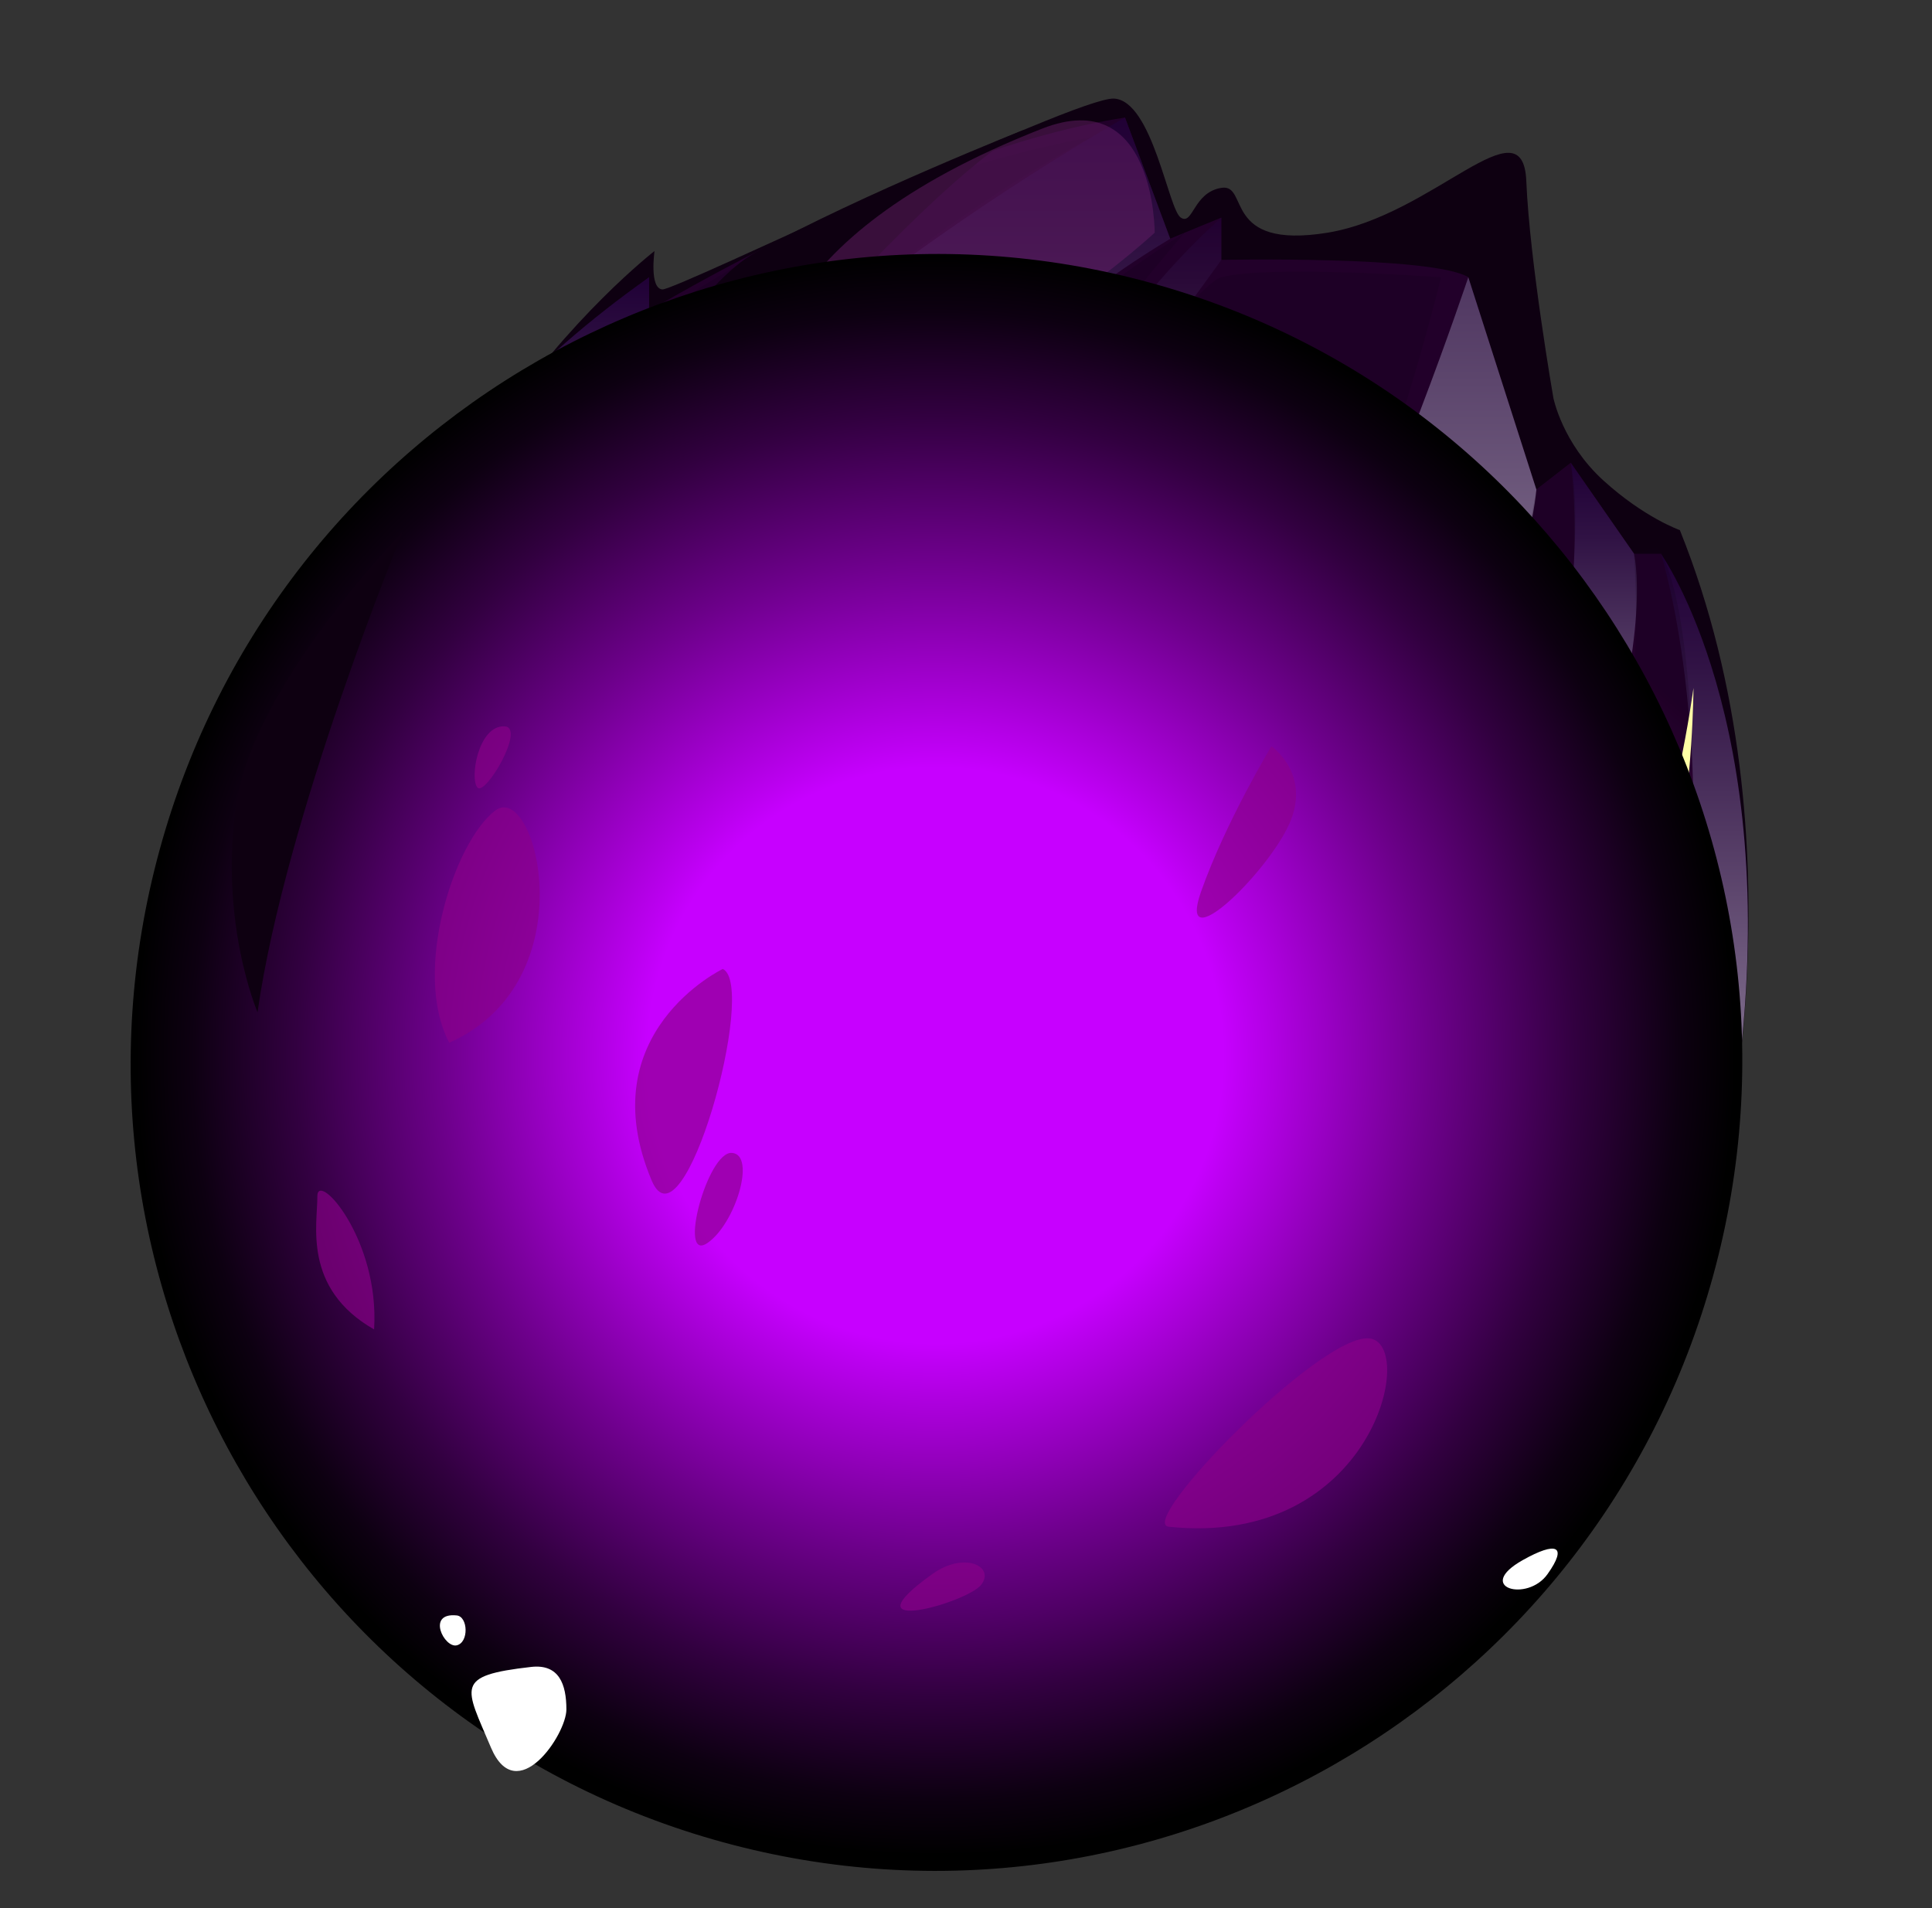<svg width="81" height="80" viewBox="0 0 81 80" fill="none" xmlns="http://www.w3.org/2000/svg">
<rect x="0" y="0" width="81" height="80" fill="#333333" stroke="none"/>
<g clip-path="url(#clip0_748_12566)">
<path fill-rule="evenodd" clip-rule="evenodd" d="M12.561 31.558C10.677 35.006 10.297 42.978 10.297 46.067C10.297 49.156 13.581 54.194 13.96 56.753C14.34 59.312 15.815 58.002 14.465 59.537C13.716 60.397 17.414 63.221 19.633 66.824C21.852 70.428 23.272 68.523 24.976 70.183C26.68 71.847 26.396 73.936 28.005 72.272C29.614 70.613 32.078 74.306 32.173 74.776C32.268 75.251 39.171 75.171 45.753 73.257C52.336 71.347 52.251 72.697 54.24 72.267C56.229 71.837 62.337 66.309 66.055 61.641C69.769 56.968 12.561 31.548 12.561 31.548V31.558Z" fill="white"/>
<path fill-rule="evenodd" clip-rule="evenodd" d="M72.083 49.63C72.083 49.63 75.732 35.386 70.429 22.226C70.429 22.226 68.939 21.706 67.22 20.142C65.501 18.577 65.126 16.683 65.126 16.683C65.126 16.683 64.131 10.955 63.991 7.591C63.851 4.228 60.108 9.026 55.66 9.756C51.206 10.48 52.391 7.686 51.206 7.876C50.022 8.066 50.022 9.471 49.502 9.121C48.982 8.776 48.317 4.228 46.708 4.133C45.099 4.038 28.32 12.185 27.77 12.135C27.216 12.09 27.441 10.525 27.441 10.525C27.441 10.525 23.872 13.289 20.718 18.022C17.559 22.756 72.088 49.625 72.088 49.625L72.083 49.63Z" fill="#0E0011"/>
<path d="M72.128 49.36C76.186 32.651 65.93 15.816 49.221 11.759C32.513 7.701 15.678 17.957 11.62 34.665C7.563 51.374 17.819 68.209 34.527 72.266C51.236 76.324 68.07 66.068 72.128 49.36Z" fill="url(#paint0_radial_748_12566)"/>
<path fill-rule="evenodd" clip-rule="evenodd" d="M12.169 32.712C12.169 32.712 16.103 19.927 27.214 11.621V13.035C27.214 13.035 38.324 6.288 47.166 4.928L49.06 10.006L51.204 9.122V10.896C51.204 10.896 60.041 10.711 61.56 11.621L64.414 20.522L65.854 19.403L68.508 23.216H69.642C69.642 23.216 75.125 35.276 72.216 49.101C69.013 64.3 52.579 77.565 31.132 70.853C5.212 62.741 12.175 32.712 12.175 32.712H12.169Z" fill="url(#paint1_radial_748_12566)"/>
<path style="mix-blend-mode:multiply" fill-rule="evenodd" clip-rule="evenodd" d="M27.213 13.039C27.213 13.039 18.752 19.817 15.093 27.034C11.434 34.251 12.819 46.066 12.819 46.066C12.819 46.066 7.011 25.864 27.213 11.625V13.039Z" fill="url(#paint2_linear_748_12566)"/>
<path style="mix-blend-mode:multiply" opacity="0.86" fill-rule="evenodd" clip-rule="evenodd" d="M47.163 4.928C47.163 4.928 40.596 8.617 34.538 13.545C28.476 18.468 32.769 18.088 32.394 18.723C32.014 19.353 27.976 24.321 24.692 32.443C21.408 40.565 22.418 55.724 22.418 55.724C22.418 55.724 26.961 23.266 49.063 10.011L47.168 4.933L47.163 4.928Z" fill="url(#paint3_linear_748_12566)"/>
<path style="mix-blend-mode:multiply" opacity="0.5" fill-rule="evenodd" clip-rule="evenodd" d="M51.205 10.9C51.205 10.9 47.671 15.804 44.892 19.407C42.113 23.011 36.181 32.442 36.181 32.442C36.181 32.442 43.378 16.069 51.205 9.126V10.9Z" fill="url(#paint4_linear_748_12566)"/>
<path style="mix-blend-mode:multiply" opacity="0.96" fill-rule="evenodd" clip-rule="evenodd" d="M61.559 11.625C61.559 11.625 58.15 21.811 55.626 25.884C55.626 25.884 57.141 26.004 57.395 27.034C57.65 28.063 55.626 40.389 49.943 49.63C44.261 58.871 42.191 60.486 42.191 60.486C42.191 60.486 50.353 55.213 57.266 40.423C64.178 25.634 64.413 20.526 64.413 20.526L61.559 11.625Z" fill="url(#paint5_linear_748_12566)"/>
<path style="mix-blend-mode:multiply" opacity="0.96" fill-rule="evenodd" clip-rule="evenodd" d="M65.854 19.407C65.854 19.407 66.739 25.35 64.415 31.597C62.096 37.85 57.362 47.881 57.362 47.881C57.362 47.881 64.37 40.804 66.834 33.642C69.298 26.479 68.508 23.216 68.508 23.216L65.854 19.402V19.407Z" fill="url(#paint6_linear_748_12566)"/>
<path style="mix-blend-mode:multiply" fill-rule="evenodd" clip-rule="evenodd" d="M69.637 23.221C69.637 23.221 72.416 31.888 70.047 44.768C67.678 57.648 61.07 66.455 61.07 66.455C61.07 66.455 71.102 59.397 72.896 44.838C74.69 30.279 69.637 23.221 69.637 23.221Z" fill="url(#paint7_linear_748_12566)"/>
<path style="mix-blend-mode:screen" fill-rule="evenodd" clip-rule="evenodd" d="M11.025 37.92C12.075 29.698 11.13 35.296 14.049 29.608C16.968 23.92 22.366 29.488 22.796 33.642C23.226 37.795 22.271 49.021 22.271 49.021C22.271 49.021 22.546 42.433 21.531 38.785C20.522 35.136 17.618 46.002 21.276 55.718C24.94 65.434 25.19 50.135 27.209 44.527C29.228 38.92 43.878 49.261 48.171 47.876C52.464 46.492 41.733 60.261 34.536 62.026C34.536 62.026 38.955 59.752 40.344 56.718C41.733 53.689 32.012 51.995 28.604 58.837C25.195 65.684 32.517 62.735 32.517 62.735C32.517 62.735 30.748 64.925 29.613 66.439C28.479 67.953 40.724 65.049 52.719 53.684C64.715 42.318 67.903 49.336 64.415 58.832C60.926 68.328 50.95 74.026 36.181 72.627C21.406 71.232 8.851 54.958 11.025 37.905V37.92Z" fill="url(#paint8_radial_748_12566)"/>
<g style="mix-blend-mode:multiply" opacity="0.2">
<path fill-rule="evenodd" clip-rule="evenodd" d="M35.665 36.056C32.801 44.203 54.523 25.965 56.382 23.221C58.241 20.477 60.42 11.625 60.42 11.625C60.42 11.625 53.223 11.095 51.204 11.625C49.185 12.155 37.294 31.422 35.665 36.056Z" fill="#110015"/>
</g>
<g style="mix-blend-mode:multiply" opacity="0.2">
<path fill-rule="evenodd" clip-rule="evenodd" d="M31.708 28.843C31.443 30.712 39.02 24.275 42.619 18.972C46.217 13.669 49.671 9.755 49.671 9.755C49.671 9.755 36.836 17.567 31.708 28.843Z" fill="#110015"/>
</g>
<g style="mix-blend-mode:multiply" opacity="0.2">
<path fill-rule="evenodd" clip-rule="evenodd" d="M19.631 21.627C19.631 21.627 28.912 18.318 34.945 13.22C40.978 8.117 45.751 5.763 45.751 5.763C45.751 5.763 27.448 8.622 19.631 21.632V21.627Z" fill="#110015"/>
</g>
<g style="mix-blend-mode:multiply" opacity="0.2">
<path fill-rule="evenodd" clip-rule="evenodd" d="M64.415 20.528C64.415 20.528 62.44 32.423 58.337 39.81C54.234 47.197 63.275 37.461 64.975 29.894C66.669 22.322 65.849 19.413 65.849 19.413L64.41 20.533L64.415 20.528Z" fill="#110015"/>
</g>
<g style="mix-blend-mode:multiply" opacity="0.2">
<path fill-rule="evenodd" clip-rule="evenodd" d="M68.501 23.221C68.501 23.221 69.451 33.752 65.093 40.944C60.734 48.136 66.357 52.939 66.357 52.939C66.357 52.939 71.045 44.797 71.005 34.441C70.965 24.085 69.451 22.951 69.451 22.951L68.506 23.221H68.501Z" fill="#110015"/>
</g>
<g style="mix-blend-mode:soft-light">
<path fill-rule="evenodd" clip-rule="evenodd" d="M10.773 40.899C10.773 40.899 13.952 57.737 29.61 66.449C45.27 75.16 60.419 67.034 60.419 67.034C60.419 67.034 47.314 77.08 28.611 70.187C9.908 63.295 10.773 40.899 10.773 40.899Z" fill="#FFBA8E"/>
</g>
<g style="mix-blend-mode:soft-light" opacity="0.3">
<path fill-rule="evenodd" clip-rule="evenodd" d="M34.252 67.869C32.928 66.734 50.921 58.492 56.508 54.894C62.096 51.295 64.665 59.032 57.283 65.33C49.896 71.627 45.358 67.869 41.889 67.869H34.252Z" fill="#FF77FF"/>
</g>
<g style="mix-blend-mode:multiply" opacity="0.5">
<path fill-rule="evenodd" clip-rule="evenodd" d="M57.28 26.325C57.31 25.25 58.97 31.532 57.36 38.72C55.751 45.902 47.914 53.984 47.914 53.984C47.914 53.984 56.886 39.434 57.28 26.329V26.325Z" fill="#631D65"/>
</g>
<g style="mix-blend-mode:multiply" opacity="0.5">
<path fill-rule="evenodd" clip-rule="evenodd" d="M22.493 46.067C22.898 35.766 28.311 31.658 29.61 30.978C30.915 30.303 37.153 20.542 37.153 20.542C37.153 20.542 32.964 19.148 31.1 20.542C29.236 21.937 25.022 32.453 23.198 37.945C21.374 43.438 22.493 46.067 22.493 46.067Z" fill="#631D65"/>
</g>
<g style="mix-blend-mode:multiply" opacity="0.5">
<path fill-rule="evenodd" clip-rule="evenodd" d="M38.264 29.174C38.264 29.174 40.003 24.331 42.367 20.612C44.731 16.893 48.415 12.705 48.415 12.705C48.415 12.705 45.146 18.458 43.342 21.322C41.537 24.186 38.269 29.174 38.269 29.174H38.264Z" fill="#631D65"/>
</g>
<path fill-rule="evenodd" clip-rule="evenodd" d="M43.053 5.392C43.053 5.392 36.185 8.106 31.697 10.57C27.209 13.034 20.576 28.094 20.576 28.094C20.576 28.094 31.787 15.988 36.175 11.385C41.153 6.162 43.053 5.387 43.053 5.387V5.392Z" fill="#0E0011"/>
<g style="mix-blend-mode:soft-light">
<path fill-rule="evenodd" clip-rule="evenodd" d="M22.156 65.18C19.352 59.522 34.791 59.162 36.181 69.268C36.9 74.521 24.67 70.258 22.156 65.18Z" fill="#FFD3A9"/>
</g>
<g style="mix-blend-mode:multiply" opacity="0.5">
<path fill-rule="evenodd" clip-rule="evenodd" d="M32.392 18.723C32.048 19.218 38.575 16.299 42.194 14.239C45.812 12.185 48.411 9.756 48.411 9.756C48.411 9.756 48.431 3.534 43.693 5.393C31.673 10.106 32.347 15.899 31.818 16.743C31.288 17.588 32.392 18.723 32.392 18.723Z" fill="#631D65"/>
</g>
<g style="mix-blend-mode:soft-light">
<path fill-rule="evenodd" clip-rule="evenodd" d="M55.042 38.135C53.953 41.354 51.394 43.108 48.41 44.837C45.426 46.567 46.431 50.57 41.887 57.483C37.344 64.395 33.401 65.789 30.841 66.449C28.282 67.109 27.213 69.888 27.213 69.888C27.213 69.888 29.307 67.844 31.671 66.554C34.035 65.264 33.206 65.844 34.63 67.209C36.054 68.573 47.49 58.782 49.669 54.394C51.848 50.005 49.959 52.579 50.169 50.615C50.379 48.651 55.037 38.135 55.037 38.135H55.042Z" fill="#FFFFA6"/>
</g>
<g style="mix-blend-mode:soft-light">
<path fill-rule="evenodd" clip-rule="evenodd" d="M31.125 70.858C31.125 70.858 48.358 71.127 57.355 62.036C66.351 52.94 65.682 48.826 67.216 42.928C68.751 37.031 69.55 39.245 70.265 36.056C70.98 32.867 71 28.844 71 28.844C71 28.844 70.13 35.291 68.621 37.471C67.111 39.65 66.856 43.418 65.927 48.101C64.597 54.824 55.366 60.722 49.668 64.93C43.97 69.138 31.125 70.853 31.125 70.853V70.858Z" fill="#FFFFA6"/>
</g>
<g style="mix-blend-mode:soft-light">
<path fill-rule="evenodd" clip-rule="evenodd" d="M19.632 64.54C14.844 56.983 14.624 50.35 14.339 39.979C14.049 29.608 23.046 22.411 25.29 18.772C27.529 15.139 28.558 13.689 28.558 13.689C28.558 13.689 24.825 20.087 21.446 26.219C18.067 32.357 15.793 46.721 16.488 53.289C17.183 59.856 19.637 64.535 19.637 64.535L19.632 64.54Z" fill="#FFFFA6"/>
</g>
<path fill-rule="evenodd" clip-rule="evenodd" d="M32.959 32.488C32.624 35.997 36.648 34.417 36.128 31.878C35.838 30.449 33.194 30.029 32.959 32.488Z" fill="white"/>
<g style="mix-blend-mode:soft-light">
<path fill-rule="evenodd" clip-rule="evenodd" d="M38.365 36.216C35.825 38.57 34.491 43.738 36.915 47.232C39.344 50.725 44.092 41.334 44.337 39.11C44.582 36.891 42.008 32.832 38.365 36.216Z" fill="white"/>
</g>
<path style="mix-blend-mode:screen" d="M71.831 53.46C76.774 35.403 66.199 16.774 48.212 11.85C30.225 6.926 11.636 17.572 6.693 35.628C1.75 53.684 12.325 72.314 30.312 77.238C48.299 82.162 66.888 71.516 71.831 53.46Z" fill="url(#paint9_radial_748_12566)"/>
<path fill-rule="evenodd" clip-rule="evenodd" d="M22.272 69.888C19.018 70.257 19.503 70.702 20.582 73.266C21.662 75.825 23.746 72.726 23.746 71.672C23.746 70.617 23.441 69.758 22.272 69.888Z" fill="white"/>
<path fill-rule="evenodd" clip-rule="evenodd" d="M19.147 67.729C17.863 67.599 18.627 69.103 19.147 68.983C19.667 68.863 19.622 67.774 19.147 67.729Z" fill="white"/>
<path fill-rule="evenodd" clip-rule="evenodd" d="M63.843 65.409C61.799 66.559 64.033 67.199 64.883 65.994C65.738 64.794 65.248 64.62 63.843 65.409Z" fill="white"/>
<path fill-rule="evenodd" clip-rule="evenodd" d="M10.796 42.438C10.796 42.438 9.161 38.624 9.916 33.646C10.676 28.668 16.888 22.286 16.888 22.286C16.888 22.286 11.96 34.246 10.796 42.443V42.438Z" fill="#0E0011"/>
<g style="mix-blend-mode:multiply" opacity="0.65">
<path fill-rule="evenodd" clip-rule="evenodd" d="M53.306 31.288C53.306 31.288 51.397 34.437 50.357 37.376C49.317 40.309 53.101 36.651 54.05 34.552C54.995 32.452 53.306 31.288 53.306 31.288Z" fill="#8B0088"/>
<path fill-rule="evenodd" clip-rule="evenodd" d="M18.836 43.718C17.266 40.734 19.051 35.286 20.76 33.986C22.469 32.687 24.669 41.114 18.836 43.718Z" fill="#8B0088"/>
<path fill-rule="evenodd" clip-rule="evenodd" d="M21.155 30.453C20.04 30.403 19.686 32.667 20.02 33.022C20.355 33.377 22.05 30.493 21.155 30.453Z" fill="#8B0088"/>
<path fill-rule="evenodd" clip-rule="evenodd" d="M30.304 40.624C30.304 40.624 24.716 43.298 27.32 49.491C28.645 52.645 31.779 41.319 30.304 40.624Z" fill="#8B0088"/>
<path fill-rule="evenodd" clip-rule="evenodd" d="M49.001 64.01C47.627 63.865 55.329 55.943 57.393 56.113C59.457 56.278 57.553 64.91 49.001 64.01Z" fill="#8B0088"/>
<path fill-rule="evenodd" clip-rule="evenodd" d="M29.653 52.119C28.408 52.954 29.658 48.261 30.687 48.336C31.717 48.411 30.827 51.33 29.653 52.119Z" fill="#8B0088"/>
<path fill-rule="evenodd" clip-rule="evenodd" d="M15.684 55.738C12.665 54.014 13.32 51.29 13.305 50.165C13.29 49.041 15.924 51.945 15.684 55.738Z" fill="#8B0088"/>
<path fill-rule="evenodd" clip-rule="evenodd" d="M39.087 65.995C35.369 68.654 40.527 67.209 41.132 66.449C41.736 65.69 40.447 65.02 39.087 65.995Z" fill="#8B0088"/>
</g>
</g>
<defs>
<radialGradient id="paint0_radial_748_12566" cx="0" cy="0" r="1" gradientUnits="userSpaceOnUse" gradientTransform="translate(41.871 57.746) scale(45.607 45.607)">
<stop stop-color="#FF6BFF"/>
<stop offset="0.14" stop-color="#F361FF"/>
<stop offset="0.4" stop-color="#D548FF"/>
<stop offset="0.51" stop-color="#C73DFF"/>
<stop offset="0.59" stop-color="#BF37FF"/>
<stop offset="0.73" stop-color="#A928FF"/>
<stop offset="0.9" stop-color="#8510FF"/>
<stop offset="1" stop-color="#6D00FF"/>
</radialGradient>
<radialGradient id="paint1_radial_748_12566" cx="0" cy="0" r="1" gradientUnits="userSpaceOnUse" gradientTransform="translate(34.001 69.968) scale(54.414 54.414)">
<stop stop-color="#FFBDFF"/>
<stop offset="0.04" stop-color="#FFB1FF"/>
<stop offset="0.12" stop-color="#FF93FF"/>
<stop offset="0.22" stop-color="#FF61FF"/>
<stop offset="0.34" stop-color="#FF20FF"/>
<stop offset="0.37" stop-color="#F21EF3"/>
<stop offset="1" stop-color="#22002A"/>
</radialGradient>
<linearGradient id="paint2_linear_748_12566" x1="19.631" y1="46.066" x2="19.631" y2="11.625" gradientUnits="userSpaceOnUse">
<stop stop-color="white"/>
<stop offset="0.35" stop-color="#A69AAF"/>
<stop offset="0.67" stop-color="#5E476E"/>
<stop offset="0.89" stop-color="#311345"/>
<stop offset="1" stop-color="#200036"/>
</linearGradient>
<linearGradient id="paint3_linear_748_12566" x1="35.663" y1="55.724" x2="35.663" y2="4.928" gradientUnits="userSpaceOnUse">
<stop stop-color="white"/>
<stop offset="0.35" stop-color="#A69AAF"/>
<stop offset="0.67" stop-color="#5E476E"/>
<stop offset="0.89" stop-color="#311345"/>
<stop offset="1" stop-color="#200036"/>
</linearGradient>
<linearGradient id="paint4_linear_748_12566" x1="43.693" y1="32.442" x2="43.693" y2="9.126" gradientUnits="userSpaceOnUse">
<stop stop-color="white"/>
<stop offset="0.35" stop-color="#A69AAF"/>
<stop offset="0.67" stop-color="#5E476E"/>
<stop offset="0.89" stop-color="#311345"/>
<stop offset="1" stop-color="#200036"/>
</linearGradient>
<linearGradient id="paint5_linear_748_12566" x1="53.302" y1="60.486" x2="53.302" y2="-6.608" gradientUnits="userSpaceOnUse">
<stop stop-color="white"/>
<stop offset="0.35" stop-color="#A69AAF"/>
<stop offset="0.67" stop-color="#5E476E"/>
<stop offset="0.89" stop-color="#311345"/>
<stop offset="1" stop-color="#200036"/>
</linearGradient>
<linearGradient id="paint6_linear_748_12566" x1="62.99" y1="47.881" x2="62.99" y2="19.407" gradientUnits="userSpaceOnUse">
<stop stop-color="white"/>
<stop offset="0.35" stop-color="#A69AAF"/>
<stop offset="0.67" stop-color="#5E476E"/>
<stop offset="0.89" stop-color="#311345"/>
<stop offset="1" stop-color="#200036"/>
</linearGradient>
<linearGradient id="paint7_linear_748_12566" x1="67.178" y1="66.45" x2="67.178" y2="23.221" gradientUnits="userSpaceOnUse">
<stop stop-color="white"/>
<stop offset="0.35" stop-color="#A69AAF"/>
<stop offset="0.67" stop-color="#5E476E"/>
<stop offset="0.89" stop-color="#311345"/>
<stop offset="1" stop-color="#200036"/>
</linearGradient>
<radialGradient id="paint8_radial_748_12566" cx="0" cy="0" r="1" gradientUnits="userSpaceOnUse" gradientTransform="translate(29.833 75.975) scale(48.391 48.391)">
<stop stop-color="#FF3DFF"/>
<stop offset="0.04" stop-color="#F139F1"/>
<stop offset="0.4" stop-color="#8B218B"/>
<stop offset="0.69" stop-color="#400F40"/>
<stop offset="0.9" stop-color="#110411"/>
<stop offset="1"/>
</radialGradient>
<radialGradient id="paint9_radial_748_12566" cx="0" cy="0" r="1" gradientUnits="userSpaceOnUse" gradientTransform="translate(39.214 44.245) rotate(15.31) scale(33.762 33.762)">
<stop offset="0.36" stop-color="#C700FF"/>
<stop offset="0.39" stop-color="#BC00F1"/>
<stop offset="0.62" stop-color="#6D008B"/>
<stop offset="0.8" stop-color="#320040"/>
<stop offset="0.93" stop-color="#0D0011"/>
<stop offset="1"/>
</radialGradient>
<clipPath id="clip0_748_12566">
<rect width="80" height="80" fill="white" transform="translate(0.25)"/>
</clipPath>
</defs>
</svg>
